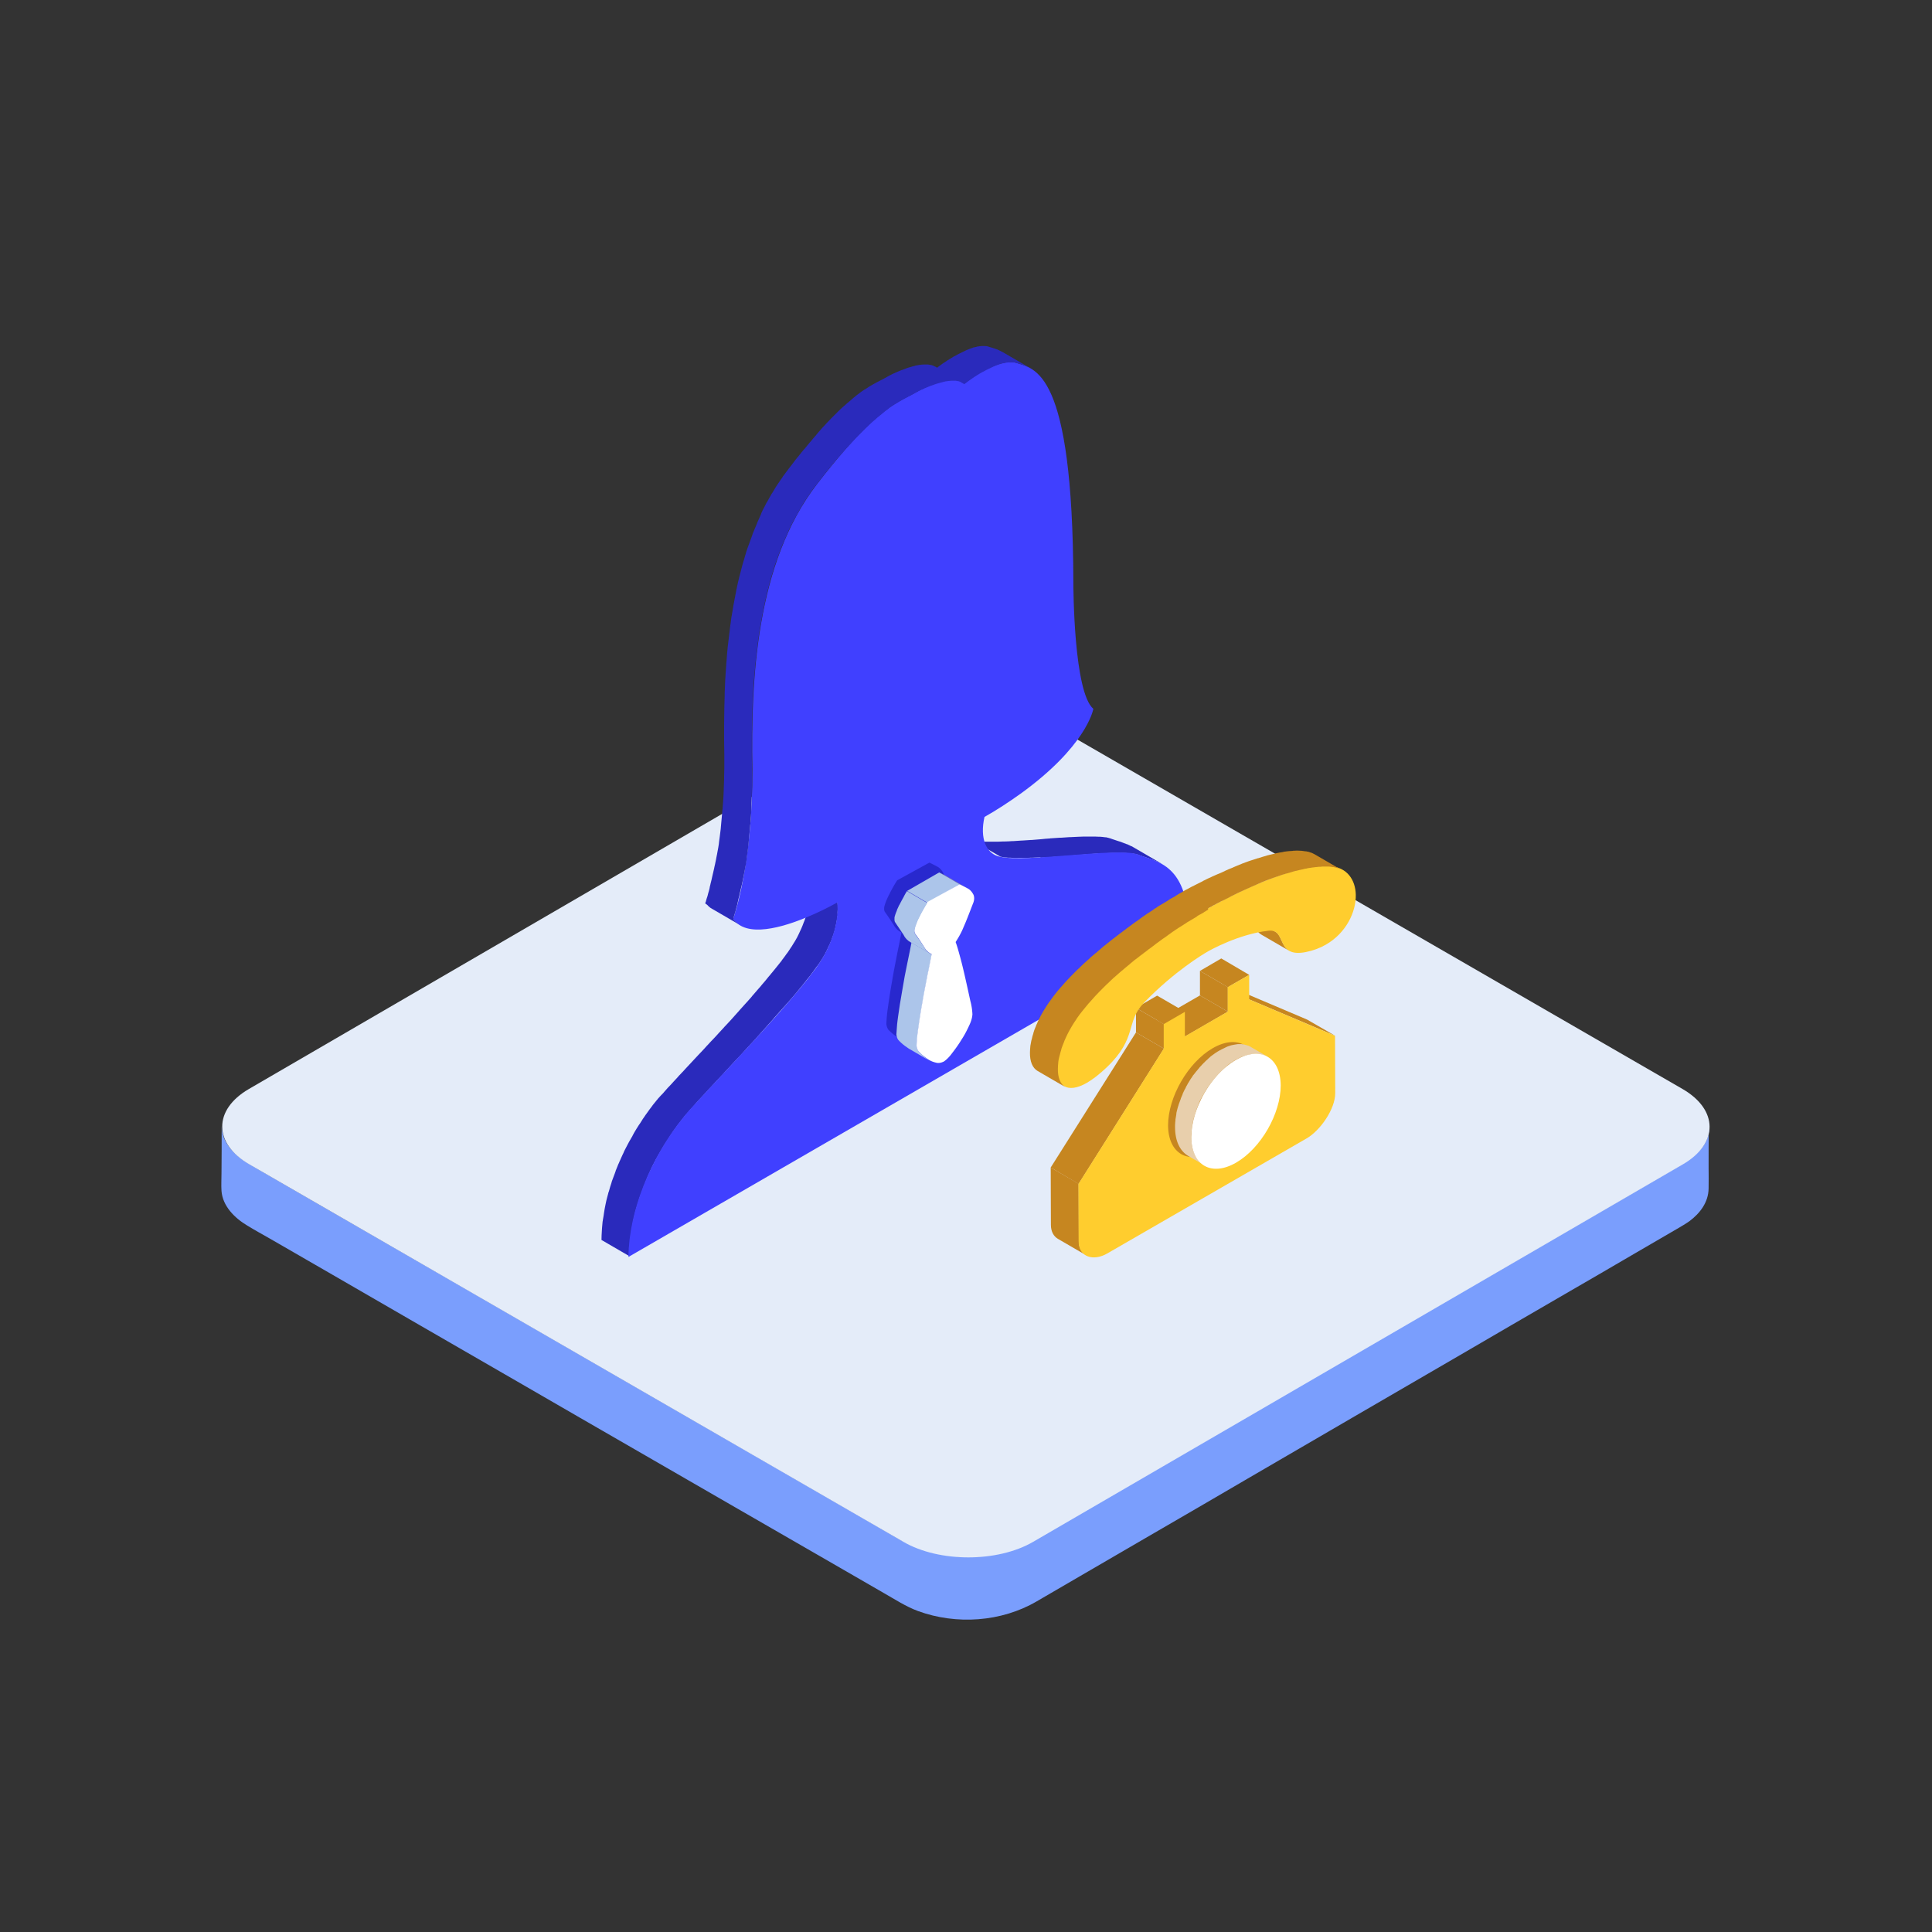 <!DOCTYPE svg PUBLIC "-//W3C//DTD SVG 1.1//EN" "http://www.w3.org/Graphics/SVG/1.1/DTD/svg11.dtd">
<!-- Uploaded to: SVG Repo, www.svgrepo.com, Transformed by: SVG Repo Mixer Tools -->
<svg width="64px" height="64px" viewBox="0 0 1024 1024" class="icon" version="1.1" xmlns="http://www.w3.org/2000/svg" fill="#000000">
<rect x="0" y="0" width="1024" height="1024" fill="#333333" stroke="none"/>
<g id="SVGRepo_bgCarrier" stroke-width="0"/>
<g id="SVGRepo_tracerCarrier" stroke-linecap="round" stroke-linejoin="round"/>
<g id="SVGRepo_iconCarrier">
<path d="M906 598.7c-1.1 11-11.2 16.5-19.8 21.5-8 4.6-16 9.3-23.9 13.9-12.8 7.4-25.5 14.8-38.3 22.2-16 9.3-31.9 18.6-47.9 27.8-17.6 10.2-35.2 20.5-52.9 30.7-17.7 10.3-35.4 20.6-53.2 30.9-16.3 9.5-32.5 18.9-48.8 28.4-13.3 7.7-26.5 15.4-39.8 23.1-8.7 5-17.4 10.1-26.1 15.1-6.6 3.8-12.8 7.6-20.3 9.8-19.5 5.6-41.1 3.7-58.7-6.5-6.3-3.7-12.7-7.3-19-11-11.6-6.7-23.1-13.3-34.7-20-15.2-8.8-30.4-17.6-45.6-26.3-17.3-10-34.7-20-52-30-17.9-10.3-35.8-20.7-53.7-31-16.9-9.8-33.8-19.5-50.8-29.3l-43.2-24.9c-10.3-6-20.7-11.9-31-17.9-4.7-2.7-9.4-5.4-14.1-8.2-7.4-4.3-14.7-11.1-14.7-20.3 0 8.4 0 16.8-0.1 25.3 0 3-0.2 6.1 0 9.2 0.6 8.1 7 14.4 13.7 18.4 4.1 2.5 8.3 4.8 12.5 7.2 10.8 6.2 21.6 12.5 32.4 18.7 15.6 9 31.1 18 46.7 27 18.5 10.7 37.1 21.4 55.6 32.1 19.3 11.2 38.6 22.3 58 33.5 18.4 10.6 36.7 21.2 55.1 31.8 15.3 8.8 30.5 17.6 45.8 26.4 10.3 6 20.7 11.9 31 17.9 6 3.4 11.9 7.3 18.4 9.7 20.3 7.4 44.1 5.8 62.8-5.1 7.1-4.1 14.2-8.3 21.3-12.4 13.1-7.6 26.2-15.2 39.2-22.8 17.1-9.9 34.1-19.8 51.2-29.8 19.1-11.1 38.2-22.2 57.2-33.3l57.3-33.3c17.1-10 34.2-19.9 51.4-29.9 13.3-7.7 26.6-15.4 39.9-23.2 7.3-4.3 14.7-8.5 22-12.8 2.2-1.3 4.5-2.6 6.6-4.1 5.6-4.2 10-10 10.1-17.3 0.1-3.7 0-7.3 0-11 0-7.3 0-14.7 0.1-22 0.4 0.8 0.4 1.3 0.3 1.8 0 0.3 0.1-0.2 0 0zM906.1 597.2z" fill="#7A9EFD"/>
<path d="M891.8 577.2c19 11 19.1 28.9 0.2 39.9L547.6 817.2c-18.9 11-49.8 11-68.8 0L132.1 617.1c-19-11-19.1-28.9-0.2-39.9L476.3 377c18.9-11 49.8-11 68.8 0l346.7 200.2z" fill="#E4ECF9"/>
<path d="M551.9 454.6l4.5-0.3h0.3c1.5-0.1 3-0.2 4.6-0.3h0.5c1.6-0.1 3.2-0.3 4.8-0.4 1.6-0.1 3.2-0.3 4.8-0.4 0.2 0 0.5 0 0.7-0.1l4.5-0.3c0.2 0 0.5 0 0.7-0.1 1.5-0.1 2.9-0.2 4.4-0.3h0.5c1.5-0.1 2.9-0.2 4.3-0.2h0.1c0.9 0 1.8-0.1 2.7-0.1h6c0.8 0 1.5 0 2.2 0.1h0.6c0.4 0 0.8 0.1 1.2 0.1 0.2 0 0.4 0.1 0.6 0.1 0.3 0 0.7 0.1 1 0.1 0.2 0 0.4 0.1 0.6 0.1 0.3 0.1 0.6 0.1 0.9 0.2 0.2 0.1 0.5 0.1 0.7 0.2 0.6 0.3 1.3 0.5 2 0.7 0.2 0.1 0.4 0.1 0.6 0.2l1.8 0.6c0.7 0.2 1.4 0.5 2.1 0.7 0.2 0.1 0.4 0.1 0.5 0.2 0.6 0.2 1.2 0.4 1.8 0.7 0.2 0.1 0.4 0.1 0.6 0.2 0.3 0.1 0.6 0.3 0.9 0.4 0.3 0.1 0.6 0.3 0.8 0.4 0.3 0.1 0.6 0.3 0.9 0.4 0.3 0.2 0.7 0.3 1 0.5l-14.8-8.6c-0.1-0.1-0.2-0.1-0.3-0.2-0.2-0.1-0.5-0.2-0.7-0.4-0.3-0.2-0.6-0.3-0.9-0.4-0.3-0.1-0.6-0.3-0.8-0.4-0.3-0.1-0.6-0.3-0.9-0.4-0.1 0-0.1-0.1-0.2-0.1-0.1-0.1-0.3-0.1-0.4-0.1-0.6-0.2-1.2-0.5-1.8-0.7-0.2-0.1-0.4-0.1-0.5-0.2-0.7-0.3-1.4-0.5-2.1-0.7l-1.8-0.6c-0.2-0.1-0.4-0.1-0.6-0.2-0.7-0.2-1.4-0.5-2-0.7-0.1 0-0.3-0.1-0.4-0.1-0.1 0-0.2 0-0.3-0.1-0.3-0.1-0.6-0.1-0.9-0.2-0.1 0-0.2 0-0.3-0.1h-0.3c-0.3 0-0.6-0.1-1-0.1-0.2 0-0.4-0.1-0.7-0.1-0.4 0-0.8-0.1-1.2-0.1h-0.5-0.1c-0.7 0-1.4-0.1-2.2-0.1H574.4c-0.9 0-1.7 0.1-2.6 0.1h-0.1c-1.4 0.1-2.8 0.1-4.3 0.2h-0.5c-1.4 0.1-2.9 0.2-4.4 0.3h-0.7l-4.5 0.3c-0.3 0-0.6 0-0.8 0.1-1.6 0.1-3.1 0.2-4.7 0.4-1.6 0.1-3.3 0.3-4.9 0.4h-0.4c-1.6 0.1-3.1 0.2-4.6 0.3h-0.3l-4.5 0.3h-0.6c-1.4 0.1-2.8 0.2-4.1 0.2h-0.8c-0.8 0-1.7 0.1-2.5 0.1H522.5c-0.7 0-1.3 0-1.9-0.1h-0.4c-0.6 0-1.1-0.1-1.7-0.1h-0.2c-0.6-0.1-1.1-0.1-1.6-0.2s-0.9-0.2-1.3-0.3l14.8 8.6c0.4 0.1 0.8 0.2 1.3 0.3h0.1c0.5 0.1 1.1 0.2 1.6 0.2h0.2c0.5 0.1 1.1 0.1 1.6 0.1h0.4c0.6 0 1.3 0.1 1.9 0.1H543.9c0.8 0 1.6-0.1 2.5-0.1h0.8c1.3-0.1 2.7-0.1 4.1-0.2 0.2 0.2 0.4 0.2 0.6 0.2z" fill="#2A2ABC"/>
<path d="M526.9 453.1l-14.8-8.6s0.1 0 0.1 0.1l14.8 8.6c0-0.1 0-0.1-0.1-0.1M527.1 453.1l-14.8-8.6c0.3 0.2 0.7 0.4 1 0.5l14.8 8.6c-0.4-0.1-0.7-0.3-1-0.5" fill=""/>
<path d="M528.1 453.6l-14.8-8.6c0.4 0.1 0.7 0.3 1.1 0.4l14.8 8.6c-0.4-0.1-0.7-0.2-1.1-0.4" fill=""/>
<path d="M529.2 454l-14.8-8.6c0.3 0.1 0.6 0.2 0.9 0.2l14.8 8.6c-0.3 0-0.6-0.1-0.9-0.2" fill=""/>
<path d="M444 481.9v-0.4c0-1.1 0-2.2-0.1-3.3l-14.8-8.6c0.1 1.1 0.1 2.2 0.1 3.3v0.4c0 1.1-0.1 2.2-0.2 3.3 0 0.2 0 0.4-0.1 0.6-0.1 0.7-0.2 1.5-0.3 2.2-0.1 0.6-0.2 1.1-0.3 1.7-0.2 1.2-0.5 2.3-0.8 3.5 0 0.1-0.1 0.2-0.1 0.3-0.3 1.1-0.7 2.2-1.1 3.3-0.1 0.3-0.2 0.5-0.3 0.7-0.4 1.2-0.9 2.3-1.4 3.5l-0.3 0.6c-0.5 1.2-1.1 2.4-1.7 3.6 0 0.1-0.1 0.1-0.1 0.2-0.7 1.3-1.4 2.5-2.2 3.7-0.2 0.3-0.4 0.6-0.6 1-0.4 0.6-0.8 1.1-1.2 1.8l-0.6 0.9c-0.3 0.5-0.7 1-1.1 1.5-0.2 0.3-0.5 0.7-0.7 1-0.4 0.5-0.8 1.1-1.2 1.6-0.2 0.3-0.5 0.6-0.7 1l-2.4 3c-0.1 0.2-0.3 0.3-0.4 0.5-0.7 0.9-1.5 1.8-2.2 2.7-0.3 0.3-0.6 0.7-0.9 1.1-0.7 0.8-1.4 1.6-2 2.4-0.3 0.4-0.6 0.7-0.9 1.1-0.9 1-1.8 2.1-2.7 3.2l-0.3 0.3c-1 1.2-2.1 2.4-3.2 3.7-0.3 0.3-0.6 0.7-0.9 1.1l-2.4 2.7c-0.4 0.4-0.7 0.8-1.1 1.2l-2.7 3c-0.2 0.2-0.4 0.5-0.6 0.7-1.1 1.3-2.3 2.5-3.4 3.8-0.3 0.3-0.6 0.7-0.9 1-0.9 0.9-1.7 1.9-2.6 2.8-0.4 0.4-0.8 0.8-1.1 1.2-0.9 1-1.8 1.9-2.6 2.8-0.3 0.3-0.5 0.6-0.8 0.9-1.1 1.2-2.2 2.4-3.4 3.6-0.3 0.4-0.7 0.7-1 1.1-0.8 0.8-1.6 1.7-2.3 2.5-0.5 0.5-0.9 1-1.4 1.5-0.7 0.7-1.3 1.4-2 2.1-2.4 2.6-4.8 5.1-6.9 7.4-0.3 0.3-0.6 0.7-0.9 1-0.7 0.7-1.3 1.4-2 2.1-0.3 0.3-0.6 0.6-0.8 0.9-0.8 0.9-1.7 1.8-2.4 2.6l-0.1 0.1c-0.8 0.9-1.5 1.7-2.3 2.5l-0.6 0.6c-0.5 0.6-1 1.1-1.4 1.6-0.2 0.2-0.4 0.4-0.6 0.7-0.5 0.5-0.9 1.1-1.4 1.5l-0.3 0.3-0.1 0.1c-0.3 0.3-0.5 0.6-0.8 0.9-0.1 0.1-0.2 0.3-0.4 0.4-0.3 0.4-0.6 0.8-0.9 1.1-0.7 0.9-1.4 1.7-2.1 2.6-0.2 0.2-0.3 0.5-0.5 0.7-0.9 1.1-1.7 2.3-2.5 3.4-0.3 0.4-0.5 0.7-0.8 1.1-0.1 0.1-0.2 0.2-0.2 0.3-0.9 1.2-1.7 2.5-2.5 3.8l-0.6 0.9s0 0.1-0.1 0.1c-1 1.6-2 3.1-2.9 4.7v0.1c-0.3 0.4-0.5 0.9-0.7 1.3-0.6 1.1-1.3 2.2-1.9 3.3 0 0.1-0.1 0.1-0.1 0.2-0.3 0.6-0.6 1.2-0.9 1.7-0.5 1-1 1.9-1.5 2.9 0 0.1-0.1 0.2-0.1 0.3-0.3 0.6-0.5 1.2-0.8 1.7-0.4 1-0.9 1.9-1.3 2.9-0.1 0.1-0.1 0.3-0.2 0.4-0.2 0.5-0.4 1.1-0.7 1.6l-1.2 3c-0.1 0.2-0.2 0.4-0.2 0.6-0.2 0.5-0.3 0.9-0.5 1.4-0.4 1.1-0.8 2.1-1.2 3.2-0.1 0.3-0.2 0.6-0.3 0.8-0.1 0.4-0.2 0.8-0.3 1.1-0.4 1.2-0.8 2.4-1.1 3.6-0.1 0.4-0.2 0.8-0.4 1.2l-0.3 1.2c-0.1 0.4-0.2 0.8-0.3 1.1-0.4 1.4-0.7 2.8-1 4.3-0.3 1.5-0.6 3-0.8 4.5-0.1 0.5-0.1 1-0.2 1.4-0.1 0.8-0.3 1.6-0.4 2.3 0 0.2 0 0.4-0.1 0.6l-0.3 3.3c0 0.5-0.1 1.1-0.1 1.6-0.1 1.6-0.2 3.3-0.2 4.9l14.8 8.6c0-1.6 0.1-3.2 0.2-4.9 0-0.5 0.1-1.1 0.1-1.6l0.3-3.3c0.1-1 0.3-1.9 0.4-2.9 0.1-0.5 0.1-1 0.2-1.4 0.3-1.5 0.5-3 0.8-4.5 0.3-1.4 0.6-2.8 1-4.3 0.1-0.4 0.2-0.8 0.3-1.1 0.2-0.8 0.4-1.6 0.7-2.4 0.4-1.2 0.7-2.4 1.1-3.6 0.2-0.7 0.4-1.3 0.7-2 0.4-1.1 0.8-2.1 1.2-3.2 0.2-0.7 0.5-1.3 0.7-2l1.2-3c0.3-0.7 0.5-1.3 0.8-2 0.4-1 0.9-1.9 1.3-2.9 0.3-0.7 0.6-1.3 0.9-2 0.5-1 1-1.9 1.5-2.9 0.3-0.6 0.6-1.3 1-1.9 0.6-1.1 1.2-2.2 1.9-3.3 0.3-0.5 0.5-1 0.8-1.4 0.9-1.6 1.9-3.2 2.9-4.7l0.6-0.9c0.8-1.3 1.7-2.5 2.5-3.8 0.3-0.5 0.7-1 1-1.4 0.8-1.2 1.7-2.3 2.5-3.4 0.9-1.1 1.7-2.2 2.6-3.3 0.3-0.3 0.6-0.7 0.9-1.1l0.4-0.4c0.2-0.3 0.5-0.6 0.8-0.9 0.1-0.1 0.2-0.2 0.3-0.4 0.4-0.5 0.9-1 1.4-1.5 0.2-0.2 0.4-0.4 0.6-0.7 0.5-0.5 0.9-1 1.4-1.6 0.2-0.2 0.4-0.4 0.6-0.7 0.7-0.8 1.4-1.6 2.2-2.4l0.2-0.2c0.7-0.8 1.5-1.6 2.3-2.5 0.3-0.3 0.6-0.6 0.9-1 0.6-0.7 1.2-1.3 1.9-2 0.3-0.4 0.7-0.7 1-1.1 0.8-0.9 1.6-1.7 2.4-2.6 1.1-1.2 2.3-2.4 3.5-3.7 0.2-0.2 0.3-0.4 0.5-0.6 0.9-1 1.8-1.9 2.7-2.9 0.3-0.4 0.7-0.7 1-1.1 0.9-1 1.8-1.9 2.7-2.9l0.8-0.8c1.1-1.2 2.3-2.4 3.4-3.7 0.3-0.3 0.5-0.6 0.8-0.9 0.9-0.9 1.7-1.9 2.6-2.8 0.4-0.4 0.8-0.8 1.1-1.2 0.9-1 1.8-1.9 2.6-2.9 0.3-0.3 0.6-0.6 0.9-1 1.1-1.3 2.3-2.5 3.4-3.8 0.2-0.3 0.5-0.5 0.7-0.8l2.7-3c0.3-0.4 0.7-0.8 1-1.2l2.4-2.7c0.3-0.4 0.6-0.7 1-1.1 1.1-1.2 2.1-2.4 3.2-3.6l0.1-0.1 0.3-0.3c0.9-1.1 1.8-2.1 2.7-3.1 0.3-0.4 0.6-0.7 0.9-1.1 0.7-0.8 1.4-1.6 2-2.4 0.3-0.4 0.6-0.7 0.9-1.1 0.8-0.9 1.5-1.8 2.2-2.7 0.1-0.2 0.3-0.3 0.4-0.5 0.8-1 1.6-2.1 2.4-3 0.1-0.1 0.1-0.2 0.2-0.2 0.2-0.2 0.4-0.5 0.5-0.7 0.4-0.6 0.8-1.1 1.2-1.6 0.3-0.3 0.5-0.7 0.7-1 0.4-0.5 0.7-1 1.1-1.5 0.1-0.2 0.2-0.3 0.4-0.5 0.1-0.1 0.2-0.3 0.3-0.4 0.4-0.6 0.8-1.2 1.2-1.7 0.1-0.2 0.2-0.3 0.3-0.5 0.1-0.2 0.2-0.3 0.3-0.4 0.4-0.6 0.7-1.2 1.1-1.8 0.4-0.6 0.7-1.3 1.1-1.9 0-0.1 0.1-0.1 0.1-0.2v-0.1c0.4-0.7 0.8-1.5 1.1-2.2 0.2-0.4 0.4-0.8 0.6-1.3l0.3-0.6c0.1-0.1 0.1-0.3 0.2-0.4 0.3-0.8 0.7-1.6 1-2.3 0.1-0.2 0.2-0.4 0.2-0.7 0.1-0.3 0.2-0.5 0.3-0.8 0.1-0.4 0.3-0.7 0.4-1.1 0.2-0.7 0.5-1.5 0.7-2.2 0-0.1 0.1-0.2 0.1-0.3v-0.1c0.3-1 0.5-2 0.7-3 0-0.1 0-0.3 0.1-0.4 0.1-0.6 0.2-1.1 0.3-1.7 0.1-0.5 0.2-1.1 0.3-1.6 0-0.2 0-0.4 0.1-0.6 0-0.2 0-0.4 0.1-0.6-0.1-1.1-0.1-2.2 0-3.3z" fill="#2A2ABC"/>
<path d="M476.8 212.6c3.4-2 6.2-3.2 8.7-4.7 8.8-5.1 21.6-8.8 25.6-4.6 0.2-0.1 3.7-3 8.7-5.9 5.6-3.3 12.9-6.4 18.4-5.2 10.4 3.3 30.4 3.7 30.7 116.5 0 2.9 0.2 58.2 10.6 67-0.2 1-4.1 20.1-38.6 45-6.3 4.5-12.7 8.7-19.1 12.3-2.6 11.4 0.9 19.7 8.3 21.1 13.6 3.2 61.6-5 72.8-1.3 10.4 4.2 27.2 4.7 27.3 41.6L333.1 666.2c0.2-23.9 11.4-52.3 29.4-74.4 8-10.1 59.8-62.3 72.6-82.6 6.4-10.2 9.6-21.7 8.7-30.9-5 2.8-10.1 5.3-15.1 7.4-13.8 5.9-33.2 11.6-40.1 1.3 0.5-1.5 10.3-29.1 10.2-79-0.9-48.5 2.1-109.5 34-151.1 22.8-29.7 35.4-39.4 44-44.3z" fill="#4040FF"/>
<path d="M389.4 488c-0.3-0.3-0.6-0.7-0.8-1.1l-14.8-8.6c0.5 0.7 1.1 1.4 1.7 2 0.6 0.6 1.3 1.1 2.1 1.5l14.8 8.6c-1.1-0.6-2.1-1.4-3-2.4z" fill="#2A2ABC"/>
<path d="M531.4 186.6c-0.1 0-0.2-0.1-0.2-0.1-0.3-0.2-0.7-0.3-1-0.5-0.4-0.2-0.7-0.4-1.1-0.5 0 0-0.1 0-0.1-0.1-0.4-0.2-0.7-0.3-1.1-0.4-0.3-0.1-0.6-0.2-0.8-0.3-0.5-0.1-0.9-0.3-1.3-0.4-0.8-0.2-1.6-0.5-2.3-0.7-0.2 0-0.3-0.1-0.5-0.1-0.4-0.1-0.8-0.1-1.3-0.1H520.3c-0.2 0-0.5 0.1-0.7 0.1-0.3 0-0.5 0-0.8 0.1h-0.4c-0.2 0-0.5 0.1-0.7 0.2-0.5 0.1-0.9 0.2-1.4 0.3-0.1 0-0.3 0.1-0.4 0.1l-0.9 0.3c-0.3 0.1-0.6 0.2-0.8 0.3l-1.5 0.6c-0.2 0.1-0.5 0.2-0.7 0.3-0.1 0-0.1 0-0.2 0.1s-0.3 0.1-0.4 0.2c-0.9 0.4-1.7 0.8-2.5 1.2-0.3 0.1-0.5 0.3-0.8 0.4-1 0.5-1.9 1-2.8 1.5-4.6 2.7-7.9 5.2-8.6 5.8l-1.2-0.7h-0.1l-0.6-0.3c-0.1 0-0.1 0-0.2-0.1-0.1 0-0.2-0.1-0.3-0.1-0.1 0-0.2-0.1-0.3-0.1-0.1 0-0.3-0.1-0.4-0.1-0.1 0-0.3-0.1-0.4-0.1h-0.2c-0.2 0-0.3 0-0.5-0.1-0.2 0-0.4-0.1-0.7-0.1h-2.2c-0.7 0-1.5 0.1-2.2 0.2h-0.1c-0.2 0-0.3 0.1-0.5 0.1-0.4 0.1-0.8 0.1-1.2 0.2-0.2 0-0.5 0.1-0.7 0.2l-1.2 0.3c-0.1 0-0.3 0.1-0.4 0.1-0.1 0-0.2 0.1-0.2 0.1-0.9 0.2-1.8 0.5-2.7 0.8-0.1 0.1-0.3 0.1-0.4 0.2-0.9 0.3-1.8 0.7-2.8 1h-0.1s-0.1 0-0.1 0.1c-1.1 0.4-2.1 0.9-3.2 1.4h-0.1c-1.1 0.5-2.1 1.1-3.1 1.6-2.5 1.5-5.3 2.7-8.7 4.7-0.6 0.3-1.2 0.7-1.8 1.1l-0.1 0.1c-0.6 0.4-1.2 0.7-1.8 1.1-0.1 0-0.1 0.1-0.2 0.1-0.6 0.4-1.2 0.8-1.9 1.3l-0.2 0.2c-0.6 0.5-1.3 1-2 1.5l-0.2 0.2c-0.7 0.6-1.5 1.1-2.2 1.8l-0.1 0.1c-0.8 0.7-1.6 1.4-2.5 2.1l-0.1 0.1c-0.8 0.7-1.7 1.5-2.6 2.3-0.1 0.1-0.2 0.1-0.2 0.2-0.9 0.8-1.7 1.6-2.6 2.5l-0.1 0.1-0.2 0.2-2.2 2.2-0.3 0.3c-0.8 0.8-1.5 1.6-2.4 2.5l-0.1 0.1c-0.8 0.9-1.6 1.8-2.5 2.7-0.1 0.2-0.3 0.3-0.4 0.5-0.8 0.9-1.7 1.9-2.5 2.9-0.1 0.1-0.2 0.2-0.2 0.3l-0.3 0.3c-0.9 1-1.7 2-2.6 3.1-0.1 0.1-0.2 0.3-0.4 0.4l-2.7 3.3-0.3 0.3c-1 1.2-2 2.4-3 3.7-0.2 0.2-0.4 0.5-0.6 0.7-1 1.3-2 2.5-3 3.9-0.1 0.1-0.1 0.2-0.2 0.3-0.5 0.6-1 1.2-1.5 1.9-1 1.3-2 2.7-3 4v0.1c-0.2 0.2-0.3 0.5-0.5 0.7-0.8 1.2-1.6 2.3-2.4 3.5-0.1 0.1-0.1 0.2-0.2 0.3-0.3 0.5-0.6 0.9-0.9 1.4-0.5 0.9-1.1 1.8-1.6 2.7-0.1 0.1-0.2 0.3-0.3 0.4-0.3 0.5-0.5 0.9-0.8 1.4l-1.5 2.7c-0.1 0.2-0.2 0.4-0.4 0.6l-0.6 1.2c-0.5 1-1 1.9-1.5 2.9-0.1 0.3-0.3 0.6-0.4 0.9-0.2 0.3-0.3 0.6-0.4 1-0.5 1.1-1 2.2-1.5 3.4-0.2 0.4-0.3 0.7-0.5 1.1-0.1 0.2-0.2 0.4-0.2 0.6-0.8 1.8-1.5 3.7-2.3 5.5v0.1c0 0.1-0.1 0.2-0.1 0.3-0.8 2.1-1.5 4.2-2.3 6.3-0.1 0.3-0.2 0.5-0.3 0.8l-0.3 0.9c-0.3 0.8-0.5 1.5-0.7 2.3-0.3 0.8-0.5 1.6-0.7 2.4-0.2 0.8-0.5 1.5-0.7 2.3-0.1 0.5-0.3 0.9-0.4 1.4-0.1 0.3-0.1 0.5-0.2 0.8-0.4 1.5-0.8 3-1.2 4.6l-0.3 1.2c-0.5 1.9-0.9 3.8-1.3 5.8 0 0.1-0.1 0.2-0.1 0.4-0.1 0.6-0.2 1.1-0.3 1.7l-0.6 3c-0.1 0.7-0.3 1.5-0.4 2.2-0.2 1-0.4 1.9-0.5 2.9-0.1 0.8-0.3 1.5-0.4 2.3-0.2 1-0.3 1.9-0.5 2.9-0.1 0.8-0.2 1.6-0.3 2.3-0.1 1-0.3 1.9-0.4 2.9 0 0.4-0.1 0.7-0.1 1.1 0 0.3-0.1 0.5-0.1 0.8-0.3 2.5-0.6 4.9-0.9 7.4 0 0.3-0.1 0.6-0.1 0.9-0.2 2.4-0.5 4.8-0.6 7.2 0 0.3-0.1 0.6-0.1 0.9-0.2 2.5-0.3 4.9-0.5 7.4 0 0.5-0.1 1-0.1 1.5-0.1 2.4-0.2 4.8-0.3 7.3v1.2c-0.1 2.4-0.1 4.7-0.2 7.1v0.5c0 2.4-0.1 4.9-0.1 7.3V392.9c0 2.3 0.1 4.7 0.1 7V407.2c0 1.4-0.1 2.8-0.1 4.2v1.4c-0.1 1.8-0.1 3.5-0.2 5.2v0.9c-0.1 1.4-0.1 2.8-0.2 4.1 0 0.5-0.1 1-0.1 1.4-0.1 1.3-0.2 2.7-0.3 4 0 0.3 0 0.5-0.1 0.8-0.1 1.5-0.3 3-0.4 4.5 0 0.4-0.1 0.8-0.1 1.1l-0.3 3.3c0 0.4-0.1 0.8-0.1 1.2-0.2 1.4-0.3 2.7-0.5 4-0.1 1-0.3 2-0.4 3 0 0.3-0.1 0.6-0.1 1-0.1 0.6-0.2 1.3-0.3 1.9-0.1 0.4-0.1 0.7-0.2 1.1-0.1 0.6-0.2 1.1-0.3 1.6-0.1 0.4-0.1 0.8-0.2 1.1l-0.3 1.5c-0.1 0.4-0.1 0.7-0.2 1.1-0.1 0.5-0.2 0.9-0.3 1.4-0.1 0.4-0.1 0.7-0.2 1-0.1 0.4-0.2 0.9-0.3 1.3-0.1 0.3-0.1 0.7-0.2 1-0.1 0.4-0.2 0.8-0.3 1.3-0.1 0.3-0.1 0.6-0.2 0.9-0.1 0.3-0.1 0.5-0.2 0.8-0.2 0.8-0.3 1.5-0.5 2.2 0 0.2-0.1 0.4-0.1 0.5l-0.6 2.4c0 0.2-0.1 0.3-0.1 0.5-0.2 0.6-0.3 1.2-0.4 1.8 0 0.2-0.1 0.3-0.1 0.5-0.2 0.6-0.3 1.3-0.5 1.8 0 0.1-0.1 0.2-0.1 0.3l-0.3 1.2c0 0.1-0.1 0.3-0.1 0.4l-0.3 0.9c0 0.1-0.1 0.2-0.1 0.3-0.1 0.4-0.2 0.7-0.3 1v0.1c-0.1 0.3-0.2 0.5-0.2 0.7 0 0.1 0 0.1-0.1 0.2-0.1 0.2-0.1 0.3-0.1 0.4v0.1c0 0.1-0.1 0.2-0.1 0.3l14.8 8.6c0-0.1 0.1-0.1 0.1-0.3v-0.1c0-0.1 0.1-0.2 0.1-0.4v-0.1-0.1c0.1-0.2 0.1-0.4 0.2-0.7v-0.1c0.1-0.3 0.2-0.6 0.3-1 0-0.1 0.1-0.2 0.1-0.3l0.3-0.9c0-0.1 0.1-0.3 0.1-0.4l0.3-1.2c0-0.1 0-0.2 0.1-0.3v-0.1c0.2-0.6 0.3-1.2 0.5-1.8 0-0.2 0.1-0.3 0.1-0.5 0.1-0.6 0.3-1.1 0.4-1.8 0-0.2 0.1-0.3 0.1-0.5 0.2-0.8 0.4-1.5 0.6-2.4 0-0.2 0.1-0.4 0.1-0.5 0.2-0.7 0.3-1.4 0.5-2.2 0-0.2 0.1-0.3 0.1-0.4 0-0.1 0-0.2 0.1-0.4 0.1-0.3 0.1-0.6 0.2-0.9l0.3-1.2c0.1-0.3 0.1-0.7 0.2-1 0.1-0.4 0.2-0.9 0.3-1.3 0.1-0.3 0.1-0.7 0.2-1.1 0.1-0.5 0.2-0.9 0.3-1.4 0.1-0.4 0.1-0.7 0.2-1.1l0.3-1.5c0.1-0.4 0.1-0.7 0.2-1.1 0.1-0.5 0.2-1.1 0.3-1.6 0.1-0.4 0.1-0.7 0.2-1.1 0.1-0.6 0.2-1.3 0.3-1.9 0-0.3 0.1-0.6 0.1-1 0.1-1 0.3-2 0.4-3 0.2-1.3 0.3-2.7 0.5-4 0-0.4 0.1-0.8 0.1-1.2l0.3-3.3c0-0.4 0.1-0.8 0.1-1.1 0.1-1.5 0.3-3 0.4-4.5 0-0.3 0-0.5 0.1-0.8 0.1-1.3 0.2-2.6 0.3-4 0-0.5 0.1-0.9 0.1-1.4 0.1-1.4 0.2-2.7 0.2-4.1v-0.9c0.1-1.7 0.1-3.4 0.2-5.2v-1.4c0-1.4 0.1-2.8 0.1-4.2v-1.6-5.7c0-2.3-0.1-4.6-0.1-7v-1.3-6.9-1.3c0-2.4 0-4.8 0.1-7.3v-0.5c0-2.3 0.1-4.7 0.2-7.1v-1.2c0.1-2.4 0.2-4.8 0.3-7.3 0-0.5 0.1-1 0.1-1.5 0.1-2.5 0.3-4.9 0.5-7.4 0-0.3 0.1-0.6 0.1-0.9l0.6-7.2c0-0.3 0.1-0.6 0.1-0.9 0.3-2.5 0.5-4.9 0.9-7.4 0.1-0.6 0.2-1.2 0.2-1.9 0.1-1 0.3-1.9 0.4-2.9 0.1-0.8 0.2-1.6 0.3-2.3 0.1-1 0.3-1.9 0.5-2.9 0.1-0.8 0.2-1.5 0.4-2.3 0.2-1 0.3-1.9 0.5-2.9 0.1-0.7 0.3-1.5 0.4-2.2l0.6-3c0.1-0.7 0.3-1.4 0.4-2.1 0.4-1.9 0.9-3.8 1.3-5.8l0.3-1.2c0.4-1.5 0.8-3.1 1.2-4.6 0.2-0.7 0.4-1.5 0.6-2.2 0.2-0.8 0.4-1.6 0.7-2.3 0.2-0.8 0.5-1.6 0.7-2.4 0.2-0.8 0.5-1.5 0.7-2.3 0.2-0.6 0.4-1.2 0.6-1.7 0.7-2.1 1.5-4.2 2.3-6.3 0-0.1 0.1-0.2 0.1-0.3 0.7-1.9 1.5-3.7 2.3-5.5 0.2-0.6 0.5-1.1 0.7-1.7 0.5-1.1 1-2.3 1.5-3.4 0.3-0.6 0.6-1.2 0.9-1.9 0.5-1 1-2 1.5-2.9 0.3-0.6 0.6-1.2 1-1.8l1.5-2.7c0.3-0.6 0.7-1.2 1-1.8 0.5-0.9 1.1-1.8 1.6-2.7 0.3-0.6 0.7-1.1 1-1.7 0.8-1.2 1.6-2.4 2.4-3.5 0.2-0.3 0.3-0.5 0.5-0.8 1-1.4 1.9-2.7 3-4 0.6-0.7 1.1-1.4 1.7-2.2 1-1.3 2.1-2.6 3.1-3.9 0.2-0.2 0.4-0.5 0.5-0.7 1-1.3 2-2.5 3-3.7 0.1-0.1 0.2-0.2 0.2-0.3 0.9-1.1 1.9-2.3 2.8-3.3 0.1-0.1 0.2-0.3 0.4-0.4 0.9-1.1 1.8-2.1 2.7-3.1 0.2-0.2 0.3-0.4 0.5-0.6 0.9-1 1.7-2 2.6-2.9 0.1-0.2 0.3-0.3 0.4-0.4 0.9-0.9 1.7-1.9 2.5-2.7l0.1-0.1c0.8-0.9 1.6-1.7 2.4-2.5l0.3-0.3 2.2-2.2 0.4-0.4c0.9-0.9 1.8-1.7 2.6-2.5l0.2-0.2c0.9-0.8 1.7-1.6 2.6-2.3l0.1-0.1c0.9-0.8 1.7-1.5 2.5-2.1l0.1-0.1c0.8-0.6 1.5-1.2 2.2-1.8l0.2-0.2c0.7-0.5 1.3-1 2-1.5 0.1-0.1 0.2-0.1 0.2-0.2 0.6-0.5 1.2-0.9 1.8-1.3 0.1 0 0.1-0.1 0.2-0.1 0.6-0.4 1.2-0.8 1.8-1.1l0.1-0.1c0.6-0.4 1.2-0.7 1.8-1.1 3.4-2 6.2-3.2 8.7-4.7 1-0.6 2-1.1 3.1-1.6h0.1c1-0.5 2.1-1 3.2-1.4 0.1 0 0.1-0.1 0.2-0.1 0.9-0.4 1.8-0.7 2.8-1 0.1-0.1 0.3-0.1 0.4-0.2 0.9-0.3 1.8-0.6 2.7-0.8 0.2-0.1 0.4-0.1 0.6-0.2l1.2-0.3c0.2-0.1 0.5-0.1 0.7-0.2 0.4-0.1 0.8-0.2 1.2-0.2 0.2 0 0.4-0.1 0.6-0.1 0.8-0.1 1.5-0.2 2.2-0.2h2.1c0.2 0 0.4 0 0.7 0.1 0.2 0 0.4 0.1 0.6 0.1 0.1 0 0.3 0.1 0.4 0.1 0.2 0.1 0.4 0.1 0.6 0.2l2.3 1.3c0.2-0.1 3.7-3 8.7-5.9 0.9-0.5 1.8-1 2.8-1.5 0.3-0.1 0.5-0.3 0.8-0.4 0.8-0.4 1.7-0.8 2.5-1.2l0.6-0.3c0.2-0.1 0.5-0.2 0.7-0.3 0.5-0.2 1-0.4 1.6-0.6 0.3-0.1 0.6-0.2 0.8-0.3 0.4-0.1 0.9-0.3 1.3-0.4 0.5-0.1 0.9-0.2 1.4-0.3 0.4-0.1 0.8-0.2 1.2-0.2 0.3 0 0.5-0.1 0.8-0.1 0.5 0 1-0.1 1.5-0.1h0.4c0.7 0 1.4 0.1 2 0.2 0.5 0.2 1 0.3 1.6 0.5h0.1c0.2 0.1 0.5 0.1 0.7 0.2 0.4 0.1 0.8 0.3 1.3 0.4 0.3 0.1 0.6 0.2 0.8 0.3 0.4 0.1 0.8 0.3 1.2 0.5 0.4 0.2 0.7 0.4 1.1 0.5l1.2 0.6-14.8-8.6z" fill="#2A2ABC"/>
<path d="M492.6 457.2c1.7 0.8 3.2 1.6 4.5 2.3 1.2 0.7 2.1 1.8 2.8 3.1 0.6 1.2 0.6 3-0.2 4.8-2 5.2-3.6 9.4-5 12.5-1.1 2.8-2.6 5.4-4.2 7.9 0.8 2.1 1.6 5 2.6 8.7 1 3.7 1.9 7.6 2.8 11.6 0.9 4 1.7 7.7 2.4 10.9 0.6 2.2 1 4.6 1.1 7.1-0.1 1.8-0.7 3.8-1.6 5.7-1.2 2.6-2.5 5.2-4.1 7.6-1.5 2.5-3.2 4.9-5 7.2-1.3 1.8-2.8 3.4-4.4 4.5-1.6 0.8-3 1-4.3 0.6-1.7-0.4-3.3-1.1-4.6-2.1-1.4-1-2.7-2-3.9-3.2-0.9-0.7-1.5-2-1.7-3.6 0.1-3 0.4-6.2 0.9-9.4 0.6-4.3 1.3-8.8 2.2-13.8 0.8-4.9 1.8-9.7 2.7-14.5 1-4.7 1.7-8.4 2.2-10.9-1.7-0.8-3.1-2.1-4.1-3.9a132 132 0 0 0-4.5-6.7c-0.7-0.8-0.8-2.4-0.2-4.1 0.6-1.9 1.4-3.7 2.4-5.6 1.2-2.5 2.6-4.9 4.1-7.3l17.1-9.4z" fill="#2828CE"/>
<path d="M487.6 558.1c-0.9-0.7-1.5-2-1.7-3.6 0-1.4 0.1-2.8 0.3-4.2 0-0.4 0.1-0.9 0.1-1.3 0.1-1.3 0.3-2.6 0.5-3.9 0.6-4.3 1.3-8.8 2.2-13.8 0.8-4.9 1.8-9.7 2.7-14.5 1-4.7 1.7-8.4 2.2-10.9l-10.8-6.3c-0.5 2.6-1.2 6.2-2.2 10.9-1 4.7-1.9 9.5-2.7 14.5-0.9 4.9-1.6 9.5-2.2 13.8-0.1 0.8-0.2 1.5-0.3 2.3-0.1 0.6-0.1 1.1-0.2 1.7 0 0.4-0.1 0.9-0.1 1.3l-0.3 4.2c0.2 1.6 0.7 2.8 1.7 3.6 1.2 1.2 2.5 2.3 3.9 3.2 0.3 0.2 0.7 0.5 1 0.7l10.8 6.3c-0.3-0.2-0.7-0.4-1-0.7-1.4-1-2.7-2.1-3.9-3.3z" fill="#ACC5EA"/>
<path d="M508.6 468.7l-10.8-6.3c1.2 0.5 2.2 1.1 3.2 1.6l10.8 6.3c-0.9-0.6-2-1.1-3.2-1.6" fill="#878787"/>
<path d="M511.8 470.3L501 464c0.1 0.1 0.2 0.1 0.3 0.2l10.8 6.3c-0.1-0.1-0.2-0.2-0.3-0.2" fill="#838383"/>
<path d="M491.6 478.5l-10.8-6.3 17-9.8 10.8 6.3z" fill="#ACC5EA"/>
<path d="M508.6 468.7c1.7 0.8 3.2 1.6 4.5 2.3 1.2 0.7 2.1 1.8 2.8 3.1 0.6 1.2 0.6 3-0.2 4.8-2 5.2-3.6 9.4-5 12.5-1.1 2.8-2.6 5.4-4.2 7.9 0.8 2.1 1.6 5 2.6 8.7 1 3.7 1.9 7.6 2.8 11.6 0.9 4 1.7 7.7 2.4 10.9 0.6 2.2 1 4.6 1.1 7.1-0.1 1.8-0.7 3.8-1.6 5.7-1.2 2.6-2.5 5.2-4.1 7.6-1.5 2.5-3.2 4.9-5 7.2-1.3 1.8-2.8 3.4-4.4 4.5-1.6 0.8-3 1-4.3 0.6-1.7-0.4-3.3-1.1-4.6-2.1-1.4-1-2.7-2-3.9-3.2-0.9-0.7-1.5-2-1.7-3.6 0.1-3 0.4-6.2 0.9-9.4 0.6-4.3 1.3-8.8 2.2-13.8 0.8-4.9 1.8-9.7 2.7-14.5 1-4.7 1.7-8.4 2.2-10.9-1.7-0.8-3.1-2.1-4.1-3.9a132 132 0 0 0-4.5-6.7c-0.7-0.8-0.8-2.4-0.2-4.1 0.6-1.9 1.4-3.7 2.4-5.6 1.2-2.5 2.6-4.9 4.1-7.3l17.1-9.4z" fill="#FFFFFF"/>
<path d="M489.8 502.1l-10.8-6.3c0.9 1.5 2.1 2.8 3.6 3.6l10.8 6.3c-1.5-0.9-2.7-2.1-3.6-3.6zM485.3 495.4c-0.2-0.2-0.3-0.4-0.4-0.7 0-0.1 0-0.1-0.1-0.2-0.1-0.2-0.1-0.5-0.1-0.7v-0.1c0-0.3 0-0.7 0.1-1v-0.1l0.3-1.2c0.3-0.9 0.7-1.8 1-2.7v-0.1c0.4-0.9 0.8-1.8 1.3-2.7 0.5-1.1 1.1-2.2 1.7-3.2 0.2-0.3 0.3-0.6 0.5-0.9 0.6-1.1 1.2-2.1 1.9-3.2l-10.8-6.3c-0.5 0.8-1 1.6-1.4 2.4-0.1 0.3-0.3 0.5-0.4 0.8-0.2 0.3-0.3 0.6-0.5 0.9-0.2 0.3-0.3 0.6-0.5 0.9-0.4 0.8-0.8 1.5-1.2 2.3 0 0 0 0.1-0.1 0.1-0.2 0.4-0.4 0.8-0.6 1.3-0.2 0.4-0.4 0.9-0.6 1.3v0.2c-0.2 0.4-0.3 0.8-0.5 1.2-0.2 0.5-0.4 1-0.5 1.4v0.1c0 0.1-0.1 0.2-0.1 0.3 0 0.1-0.1 0.2-0.1 0.3 0 0.1-0.1 0.3-0.1 0.4V487.6c0 0.3 0.1 0.5 0.1 0.7 0 0.1 0 0.1 0.1 0.2 0.1 0.2 0.2 0.5 0.4 0.7 1.7 2.5 3.2 4.8 4.5 6.7l10.8 6.3c-1.4-2.1-2.9-4.3-4.7-6.8z" fill="#ACC5EA"/>
<path d="M662.1 529.7l-14.8-8.6 45.5 19.3 14.9 8.6z" fill="#C68620"/>
<path d="M683.4 504l-14.8-8.6c-4.2-2.4-4-8.1-7.3-10.1l14.8 8.6c3.2 1.9 3.1 7.7 7.3 10.1" fill="#C68620"/>
<path d="M650.8 536.2l-14.8-8.6v-13l14.8 8.6z" fill="#C68620"/>
<path d="M650.8 523.2l-14.8-8.6 11.3-6.6 14.8 8.7zM628.2 549.3l-14.9-8.6 22.7-13.1 14.8 8.6zM571.7 627.5l-14.8-8.7 45.2-71.6 14.8 8.6z" fill="#C68620"/>
<path d="M571.8 657.8l-0.1-30.4-14.8-8.6 0.1 30.4c0 3.6 1.5 6.1 3.7 7.4l14.8 8.6c-2.2-1.3-3.7-3.8-3.7-7.4zM616.9 555.8l-14.8-8.6v-13l14.8 8.6z" fill="#C68620"/>
<path d="M616.9 542.8l-14.8-8.6 11.2-6.5 14.8 8.6z" fill="#C68620"/>
<path d="M662.1 516.7v13l45.5 19.3 0.1 30.4c0 8.4-7.9 19.8-15.2 24l-105.7 61c-7.3 4.2-15.1 1.9-15.1-6.5l-0.1-30.4 45.2-71.7v-13l11.2-6.5v13l22.7-13.1v-13l11.4-6.5z" fill="#FFCD2E"/>
<path d="M639.3 482c2.2-1.3 43.6-25 66.1-22.9 8.7 0.8 13 7.3 13.2 15.1 0.2 9.2-5.2 20.4-15.9 26.5-3.1 1.8-6.6 3.1-10.5 3.9-16.5 3.3-9.9-12.4-19.9-11.3-15.8 1.8-31 10.3-32.8 11.4-1.7 1-17.1 10.1-33.2 26.8-9.9 10.3-3.2 18.4-19.7 34.2-3.9 3.7-7.4 6.4-10.5 8.2-10.6 6.1-16.1 1.4-16-8 0.1-8.1 4.4-19.6 13.1-30.5 22.5-28 63.9-52.1 66.1-53.4z" fill="#FFCD2E"/>
<path d="M640.4 481.4c0.2-0.1 0.3-0.2 0.5-0.3 0.1-0.1 0.3-0.2 0.4-0.2l0.6-0.3c0.2-0.1 0.3-0.2 0.5-0.3 0.2-0.1 0.5-0.3 0.7-0.4l0.6-0.3c0.3-0.1 0.6-0.3 0.9-0.5l0.6-0.3c0.3-0.2 0.6-0.3 1-0.5 0.2-0.1 0.5-0.3 0.7-0.4 0.3-0.2 0.7-0.4 1.1-0.5 0.3-0.1 0.5-0.3 0.8-0.4l1.2-0.6c0.3-0.1 0.5-0.3 0.8-0.4 0.4-0.2 0.9-0.4 1.3-0.7 0.3-0.1 0.5-0.3 0.8-0.4l1.8-0.9c0.1-0.1 0.3-0.1 0.4-0.2 0.8-0.4 1.5-0.7 2.3-1.1 0.2-0.1 0.5-0.2 0.7-0.3 0.6-0.3 1.1-0.5 1.7-0.8 0.3-0.1 0.6-0.3 0.9-0.4 0.5-0.2 1.1-0.5 1.6-0.7 0.3-0.2 0.7-0.3 1.1-0.5 0.5-0.2 1-0.5 1.6-0.7 0.4-0.2 0.8-0.3 1.1-0.5 0.5-0.2 1-0.4 1.6-0.7 0.3-0.1 0.6-0.2 0.9-0.4 1.3-0.5 2.6-1.1 4-1.6 0.1 0 0.3-0.1 0.4-0.1 1.3-0.5 2.6-1 3.9-1.4 0.2-0.1 0.4-0.1 0.6-0.2 1.3-0.5 2.6-0.9 4-1.3 0.3-0.1 0.5-0.2 0.8-0.2 1.3-0.4 2.6-0.8 4-1.2 0.2-0.1 0.4-0.1 0.6-0.1 1.3-0.3 2.6-0.7 3.8-0.9 0.1 0 0.2-0.1 0.3-0.1 1.3-0.3 2.6-0.5 3.8-0.7 0.3 0 0.6-0.1 0.8-0.1 0.5-0.1 1.1-0.1 1.6-0.2 0.3 0 0.7-0.1 1-0.1 0.6-0.1 1.2-0.1 1.7-0.1 0.3 0 0.5 0 0.8-0.1h3.3c0.4 0 0.9 0 1.3 0.1 0.5 0.1 1.1 0.1 1.6 0.2 0.3 0.1 0.7 0.1 1 0.2 0.2 0.1 0.5 0.1 0.7 0.2 0.3 0.1 0.6 0.2 0.8 0.3 0.2 0.1 0.5 0.2 0.7 0.3 0.3 0.1 0.5 0.2 0.8 0.4 0.2 0.1 0.5 0.2 0.7 0.4l-14.8-8.6s-0.1-0.1-0.2-0.1l-0.6-0.3c-0.3-0.1-0.5-0.3-0.8-0.4h-0.1c-0.2-0.1-0.4-0.1-0.6-0.2-0.3-0.1-0.6-0.2-0.8-0.3h-0.1c-0.2-0.1-0.4-0.1-0.6-0.1-0.3-0.1-0.6-0.2-1-0.2h-0.2c-0.5-0.1-0.9-0.1-1.4-0.2-0.3 0-0.6-0.1-0.9-0.1h-0.4c-1.1-0.1-2.2-0.1-3.3 0h-0.1c-0.2 0-0.5 0-0.7 0.1-0.6 0-1.1 0.1-1.7 0.1-0.3 0-0.7 0.1-1 0.1-0.5 0.1-1.1 0.1-1.6 0.2-0.1 0-0.3 0-0.4 0.1-0.1 0-0.3 0.1-0.4 0.1-1.3 0.2-2.5 0.4-3.8 0.7-0.1 0-0.2 0.1-0.3 0.1-1.3 0.3-2.6 0.6-3.8 0.9-0.1 0-0.2 0.1-0.4 0.1-0.1 0-0.1 0-0.2 0.1-1.3 0.4-2.6 0.7-4 1.2-0.3 0.1-0.5 0.2-0.8 0.2-1.3 0.4-2.6 0.9-4 1.3-0.2 0.1-0.4 0.1-0.6 0.2-1.3 0.5-2.6 0.9-3.8 1.4-0.1 0.1-0.3 0.1-0.4 0.2-1.3 0.5-2.6 1-3.9 1.6-0.1 0.1-0.3 0.1-0.4 0.2-0.2 0.1-0.3 0.1-0.5 0.2l-1.5 0.6c-0.4 0.2-0.8 0.3-1.1 0.5-0.5 0.2-1 0.4-1.5 0.7-0.4 0.2-0.7 0.3-1.1 0.5-0.5 0.2-1 0.5-1.6 0.7-0.3 0.1-0.7 0.3-1 0.4-0.6 0.3-1.2 0.5-1.8 0.8-0.2 0.1-0.5 0.2-0.7 0.3-0.8 0.4-1.6 0.8-2.4 1.1-0.1 0.1-0.3 0.1-0.4 0.2l-1.8 0.9c-0.3 0.1-0.5 0.2-0.7 0.4-0.5 0.2-0.9 0.5-1.4 0.7-0.3 0.1-0.5 0.3-0.8 0.4l-1.2 0.6c-0.3 0.1-0.5 0.3-0.8 0.4-0.3 0.2-0.7 0.4-1 0.5-0.3 0.1-0.5 0.3-0.8 0.4-0.3 0.2-0.6 0.3-0.9 0.5-0.2 0.1-0.5 0.2-0.7 0.4-0.3 0.1-0.5 0.3-0.8 0.4l-0.6 0.3c-0.2 0.1-0.5 0.3-0.7 0.4-0.2 0.1-0.3 0.2-0.5 0.3-0.2 0.1-0.4 0.2-0.6 0.4-0.1 0.1-0.3 0.2-0.4 0.2-0.2 0.1-0.4 0.2-0.5 0.3-0.1 0-0.2 0.1-0.2 0.1-0.1 0.1-0.3 0.1-0.4 0.2-0.2 0.1-0.5 0.3-0.5 0.3-0.1 0-0.2 0.1-0.3 0.2 0 0-0.1 0-0.1 0.1-0.1 0.1-0.2 0.1-0.4 0.2-0.1 0-0.1 0.1-0.2 0.1-0.1 0.1-0.3 0.2-0.4 0.3-0.1 0.1-0.2 0.1-0.3 0.2-0.2 0.1-0.3 0.2-0.5 0.3-0.1 0.1-0.3 0.2-0.4 0.2-0.2 0.1-0.4 0.3-0.7 0.4-0.1 0.1-0.3 0.2-0.4 0.2-0.4 0.2-0.8 0.5-1.2 0.7-0.1 0-0.2 0.1-0.2 0.2-0.4 0.2-0.7 0.5-1.1 0.7-0.1 0.1-0.3 0.2-0.5 0.3-0.3 0.2-0.7 0.4-1 0.6-0.2 0.1-0.4 0.3-0.7 0.4-0.3 0.2-0.7 0.4-1 0.6-0.2 0.1-0.4 0.3-0.7 0.4-0.4 0.2-0.8 0.5-1.2 0.8-0.2 0.1-0.4 0.3-0.6 0.4-0.5 0.3-1 0.6-1.5 1-0.1 0.1-0.3 0.2-0.4 0.3-0.7 0.4-1.3 0.9-2 1.3-0.1 0.1-0.3 0.2-0.5 0.3-0.5 0.4-1.1 0.7-1.6 1.1-0.2 0.2-0.5 0.3-0.7 0.5-0.5 0.3-1 0.7-1.4 1-0.3 0.2-0.6 0.4-0.8 0.6-0.5 0.3-0.9 0.7-1.4 1l-0.9 0.6c-0.5 0.4-1 0.7-1.5 1.1-0.3 0.2-0.6 0.4-0.8 0.6-0.6 0.4-1.2 0.9-1.9 1.4-0.2 0.1-0.3 0.2-0.5 0.4l-2.4 1.8c-0.2 0.2-0.4 0.3-0.7 0.5-0.6 0.5-1.2 0.9-1.8 1.4-0.3 0.2-0.6 0.5-0.9 0.7-0.5 0.4-1.1 0.8-1.6 1.2-0.3 0.3-0.6 0.5-1 0.8-0.5 0.4-1 0.8-1.6 1.3-0.3 0.3-0.6 0.5-1 0.8-0.6 0.4-1.1 0.9-1.7 1.4-0.3 0.2-0.6 0.5-0.8 0.7-0.7 0.6-1.5 1.2-2.2 1.9-0.1 0.1-0.2 0.2-0.3 0.2-0.8 0.7-1.7 1.4-2.5 2.1-0.3 0.2-0.5 0.4-0.7 0.7-0.6 0.5-1.1 1-1.7 1.5-0.3 0.3-0.6 0.6-0.9 0.8-0.5 0.5-1 0.9-1.5 1.4l-0.9 0.9c-0.5 0.5-1 1-1.5 1.4l-0.9 0.9-0.4 0.4-0.4 0.4c-1.1 1.1-2.3 2.3-3.3 3.4l-0.3 0.3c-1.1 1.2-2.2 2.4-3.3 3.7l-0.4 0.4c-0.1 0.1-0.2 0.3-0.3 0.4-1 1.1-1.9 2.2-2.8 3.4-0.2 0.3-0.5 0.6-0.7 0.9-0.7 0.9-1.4 1.9-2.1 2.9-0.1 0.1-0.1 0.2-0.2 0.2-0.1 0.2-0.2 0.3-0.3 0.5l-1.2 1.8c-0.3 0.5-0.6 1.1-1 1.6-0.1 0.2-0.2 0.3-0.3 0.5-0.1 0.1-0.1 0.2-0.2 0.3-0.4 0.8-0.9 1.5-1.3 2.3-0.2 0.3-0.3 0.7-0.5 1l-0.3 0.6-0.3 0.6c-0.4 0.7-0.7 1.5-1 2.2l-0.3 0.6c-0.1 0.2-0.2 0.4-0.2 0.6-0.1 0.3-0.3 0.6-0.4 0.9-0.3 0.7-0.6 1.5-0.8 2.2 0 0.1 0 0.2-0.1 0.3-0.1 0.2-0.1 0.3-0.1 0.5-0.2 0.5-0.3 1.1-0.5 1.6-0.1 0.4-0.2 0.9-0.3 1.3-0.1 0.2-0.1 0.5-0.2 0.7 0 0.1-0.1 0.3-0.1 0.4-0.2 0.9-0.3 1.8-0.5 2.7v0.2c-0.1 1.1-0.2 2.2-0.2 3.2-0.1 4.7 1.3 8.2 4 9.8l14.8 8.6c-2.7-1.6-4.1-5.1-4-9.8 0-1 0.1-2.1 0.2-3.2v-0.2c0.1-1 0.3-2 0.6-3.1 0.1-0.2 0.1-0.5 0.2-0.7 0.2-0.9 0.5-1.9 0.8-2.9 0-0.2 0.1-0.3 0.1-0.5 0.4-1.1 0.8-2.3 1.3-3.4 0.1-0.2 0.2-0.4 0.2-0.6 0.5-1.1 1-2.3 1.6-3.5l0.3-0.6c0.6-1.2 1.3-2.4 2-3.6 0.1-0.2 0.2-0.3 0.3-0.5 0.7-1.1 1.4-2.3 2.2-3.4 0.1-0.2 0.2-0.3 0.3-0.5 0.9-1.3 1.9-2.7 3-4 0.9-1.1 1.9-2.3 2.8-3.4 0.2-0.3 0.5-0.6 0.7-0.8 1.1-1.2 2.2-2.5 3.3-3.7l0.3-0.3c1.1-1.2 2.2-2.3 3.3-3.4l0.8-0.8 0.9-0.9c0.5-0.5 1-1 1.5-1.4l0.9-0.9c0.5-0.5 1-0.9 1.5-1.4 0.3-0.3 0.6-0.6 0.9-0.8 0.6-0.5 1.1-1 1.7-1.5 0.3-0.2 0.5-0.5 0.8-0.7 0.8-0.7 1.6-1.4 2.5-2.1l0.3-0.3c0.7-0.6 1.5-1.2 2.2-1.8 0.3-0.2 0.6-0.5 0.8-0.7 0.6-0.5 1.1-0.9 1.7-1.4 0.3-0.3 0.6-0.5 1-0.8 0.5-0.4 1-0.8 1.6-1.2 0.3-0.3 0.7-0.5 1-0.8 0.5-0.4 1-0.8 1.6-1.2 0.3-0.2 0.6-0.5 0.9-0.7 0.6-0.4 1.2-0.9 1.7-1.3 0.2-0.2 0.5-0.4 0.7-0.5l2.4-1.8c0.2-0.1 0.3-0.2 0.5-0.4 0.6-0.5 1.2-0.9 1.9-1.4 0.3-0.2 0.6-0.4 0.8-0.6 0.5-0.4 1-0.7 1.5-1.1l0.9-0.6c0.5-0.3 1-0.7 1.4-1 0.3-0.2 0.6-0.4 0.8-0.6 0.5-0.3 1-0.7 1.4-1 0.2-0.2 0.5-0.3 0.7-0.5 0.6-0.4 1.1-0.7 1.6-1.1 0.2-0.1 0.3-0.2 0.5-0.3 0.7-0.5 1.3-0.9 2-1.3 0.2-0.1 0.3-0.2 0.5-0.3 0.5-0.3 1-0.6 1.4-0.9 0.2-0.1 0.4-0.3 0.6-0.4 0.4-0.3 0.8-0.5 1.2-0.8 0.2-0.1 0.5-0.3 0.7-0.4 0.3-0.2 0.7-0.4 1-0.6 0.2-0.1 0.4-0.3 0.7-0.4 0.4-0.2 0.7-0.4 1-0.6 0.2-0.1 0.3-0.2 0.5-0.3 0.4-0.2 0.8-0.5 1.1-0.7 0.1 0 0.2-0.1 0.2-0.2 0.4-0.3 0.8-0.5 1.2-0.7 0.1-0.1 0.3-0.2 0.4-0.2 0.2-0.1 0.5-0.3 0.7-0.4 0.1-0.1 0.3-0.2 0.4-0.2 0.2-0.1 0.4-0.2 0.5-0.3 0.1-0.1 0.2-0.1 0.3-0.2 0.2-0.1 0.3-0.2 0.4-0.3 0.1 0 0.1-0.1 0.2-0.1 0.1-0.1 0.3-0.2 0.4-0.2 0 0 0.1 0 0.1-0.1 0.1-0.1 0.2-0.1 0.3-0.2 0.1-0.1 0.3-0.2 0.5-0.3 0.1-0.1 0.2-0.1 0.4-0.2 0-0.7 0.1-0.8 0.1-0.8z" fill="#C68620"/>
<path d="M642.7 555.6c13.1-7.6 23.7-1.5 23.8 13.5 0 15-10.5 33.3-23.6 40.9-13.1 7.6-23.7 1.5-23.8-13.5 0-15 10.5-33.3 23.6-40.9z" fill="#C68620"/>
<path d="M659.8 559.6h0.1c0.6-0.2 1.2-0.3 1.7-0.5 0.3-0.1 0.6-0.1 1-0.2s0.8-0.1 1.3-0.2c0.2 0 0.5-0.1 0.7-0.1h1.8c0.6 0 1.2 0.1 1.8 0.2 0.1 0 0.3 0.1 0.4 0.1 0.4 0.1 0.9 0.2 1.3 0.4 0.1 0 0.3 0.1 0.4 0.1 0.5 0.2 1.1 0.5 1.6 0.7l-8.6-5s-0.1 0-0.1-0.1l-1.2-0.6c-0.1 0-0.2-0.1-0.2-0.1-0.1-0.1-0.3-0.1-0.4-0.1-0.2-0.1-0.4-0.2-0.6-0.2-0.2-0.1-0.5-0.1-0.7-0.2-0.1 0-0.3-0.1-0.4-0.1-0.1 0-0.1 0-0.2-0.1-0.5-0.1-0.9-0.1-1.4-0.2h-1.9c-0.2 0-0.5 0-0.7 0.1-0.2 0-0.4 0-0.7 0.1-0.2 0-0.4 0.1-0.6 0.1-0.3 0.1-0.6 0.1-1 0.2-0.2 0-0.3 0.1-0.5 0.1-0.4 0.1-0.8 0.2-1.2 0.4h-0.1c-0.5 0.2-1 0.3-1.5 0.6l-0.6 0.3-0.6 0.3c-0.7 0.3-1.4 0.7-2.2 1.1-0.8 0.4-1.5 0.9-2.3 1.4-0.2 0.2-0.5 0.3-0.7 0.5-0.5 0.4-1 0.7-1.5 1.1-0.3 0.2-0.5 0.4-0.8 0.7-0.5 0.4-0.9 0.8-1.3 1.2-0.3 0.2-0.5 0.5-0.8 0.7l-0.5 0.5c-0.2 0.2-0.3 0.4-0.5 0.5-0.5 0.5-1.1 1.1-1.6 1.7l-0.5 0.5c-0.1 0.2-0.3 0.3-0.4 0.5-0.3 0.4-0.6 0.7-0.9 1.1-0.2 0.2-0.4 0.5-0.6 0.7-0.2 0.2-0.3 0.4-0.5 0.6-0.2 0.3-0.4 0.6-0.7 0.9-0.1 0.2-0.3 0.4-0.5 0.6-0.2 0.4-0.5 0.7-0.7 1.1-0.2 0.2-0.3 0.5-0.5 0.7-0.1 0.1-0.1 0.2-0.2 0.3-0.4 0.7-0.8 1.3-1.2 2l-0.1 0.1c-0.1 0.1-0.2 0.3-0.2 0.4-0.3 0.5-0.5 1-0.8 1.4-0.1 0.2-0.2 0.5-0.3 0.7-0.1 0.2-0.2 0.5-0.4 0.7l-0.3 0.6c-0.3 0.6-0.5 1.1-0.8 1.7 0 0.1-0.1 0.2-0.1 0.3v0.1l-0.9 2.1c0 0.1-0.1 0.3-0.1 0.4-0.1 0.3-0.2 0.5-0.3 0.8-0.1 0.4-0.3 0.7-0.4 1.1-0.1 0.3-0.2 0.6-0.3 0.8-0.1 0.3-0.2 0.7-0.3 1-0.1 0.2-0.1 0.4-0.2 0.6-0.1 0.4-0.2 0.7-0.3 1.1l-0.3 1.2c0 0.1-0.1 0.3-0.1 0.4-0.1 0.3-0.1 0.6-0.1 0.9-0.1 0.6-0.2 1.3-0.3 1.9 0 0.2-0.1 0.3-0.1 0.5-0.1 0.4-0.1 0.8-0.1 1.2 0 0.3-0.1 0.6-0.1 0.8-0.1 0.9-0.1 1.8-0.1 2.6 0 7.5 2.7 12.7 6.9 15.2l8.6 5c-4.3-2.5-6.9-7.7-6.9-15.2 0-0.9 0-1.7 0.1-2.6 0-0.3 0.1-0.6 0.1-0.8 0.1-0.6 0.1-1.1 0.2-1.7 0.1-0.6 0.2-1.3 0.3-1.9 0.1-0.4 0.2-0.9 0.3-1.3l0.3-1.2c0.1-0.6 0.3-1.1 0.5-1.7 0.1-0.3 0.2-0.7 0.3-1 0.2-0.6 0.4-1.3 0.6-1.9 0.1-0.3 0.2-0.5 0.3-0.8 0.3-0.9 0.7-1.7 1-2.6 0-0.1 0.1-0.2 0.1-0.3 0.3-0.8 0.7-1.5 1.1-2.3 0.1-0.2 0.2-0.5 0.4-0.7l1.2-2.1c0.1-0.1 0.2-0.3 0.2-0.4l1.5-2.4c0.1-0.2 0.3-0.5 0.5-0.7 0.4-0.6 0.8-1.1 1.2-1.7 0.2-0.3 0.4-0.6 0.7-0.9 0.3-0.5 0.7-0.9 1.1-1.4 0.3-0.4 0.6-0.8 0.9-1.1 0.3-0.3 0.6-0.7 0.9-1 0.5-0.6 1-1.1 1.6-1.7l1-1c0.3-0.3 0.5-0.5 0.8-0.7 0.4-0.4 0.9-0.8 1.3-1.2 0.3-0.2 0.5-0.5 0.8-0.7 0.5-0.4 1-0.8 1.5-1.1 0.2-0.2 0.5-0.4 0.7-0.5 0.7-0.5 1.5-1 2.3-1.4 0.7-0.4 1.5-0.8 2.2-1.1l0.6-0.3c0.5-0.1 1.1-0.4 1.8-0.6z" fill="#E8CFAC"/>
<path d="M655 561.8c13.1-7.6 23.7-1.5 23.8 13.5 0 15-10.5 33.3-23.6 40.9-13.1 7.6-23.7 1.5-23.8-13.5 0-15 10.5-33.4 23.6-40.9z" fill="#FFFFFF"/>
</g>
</svg>